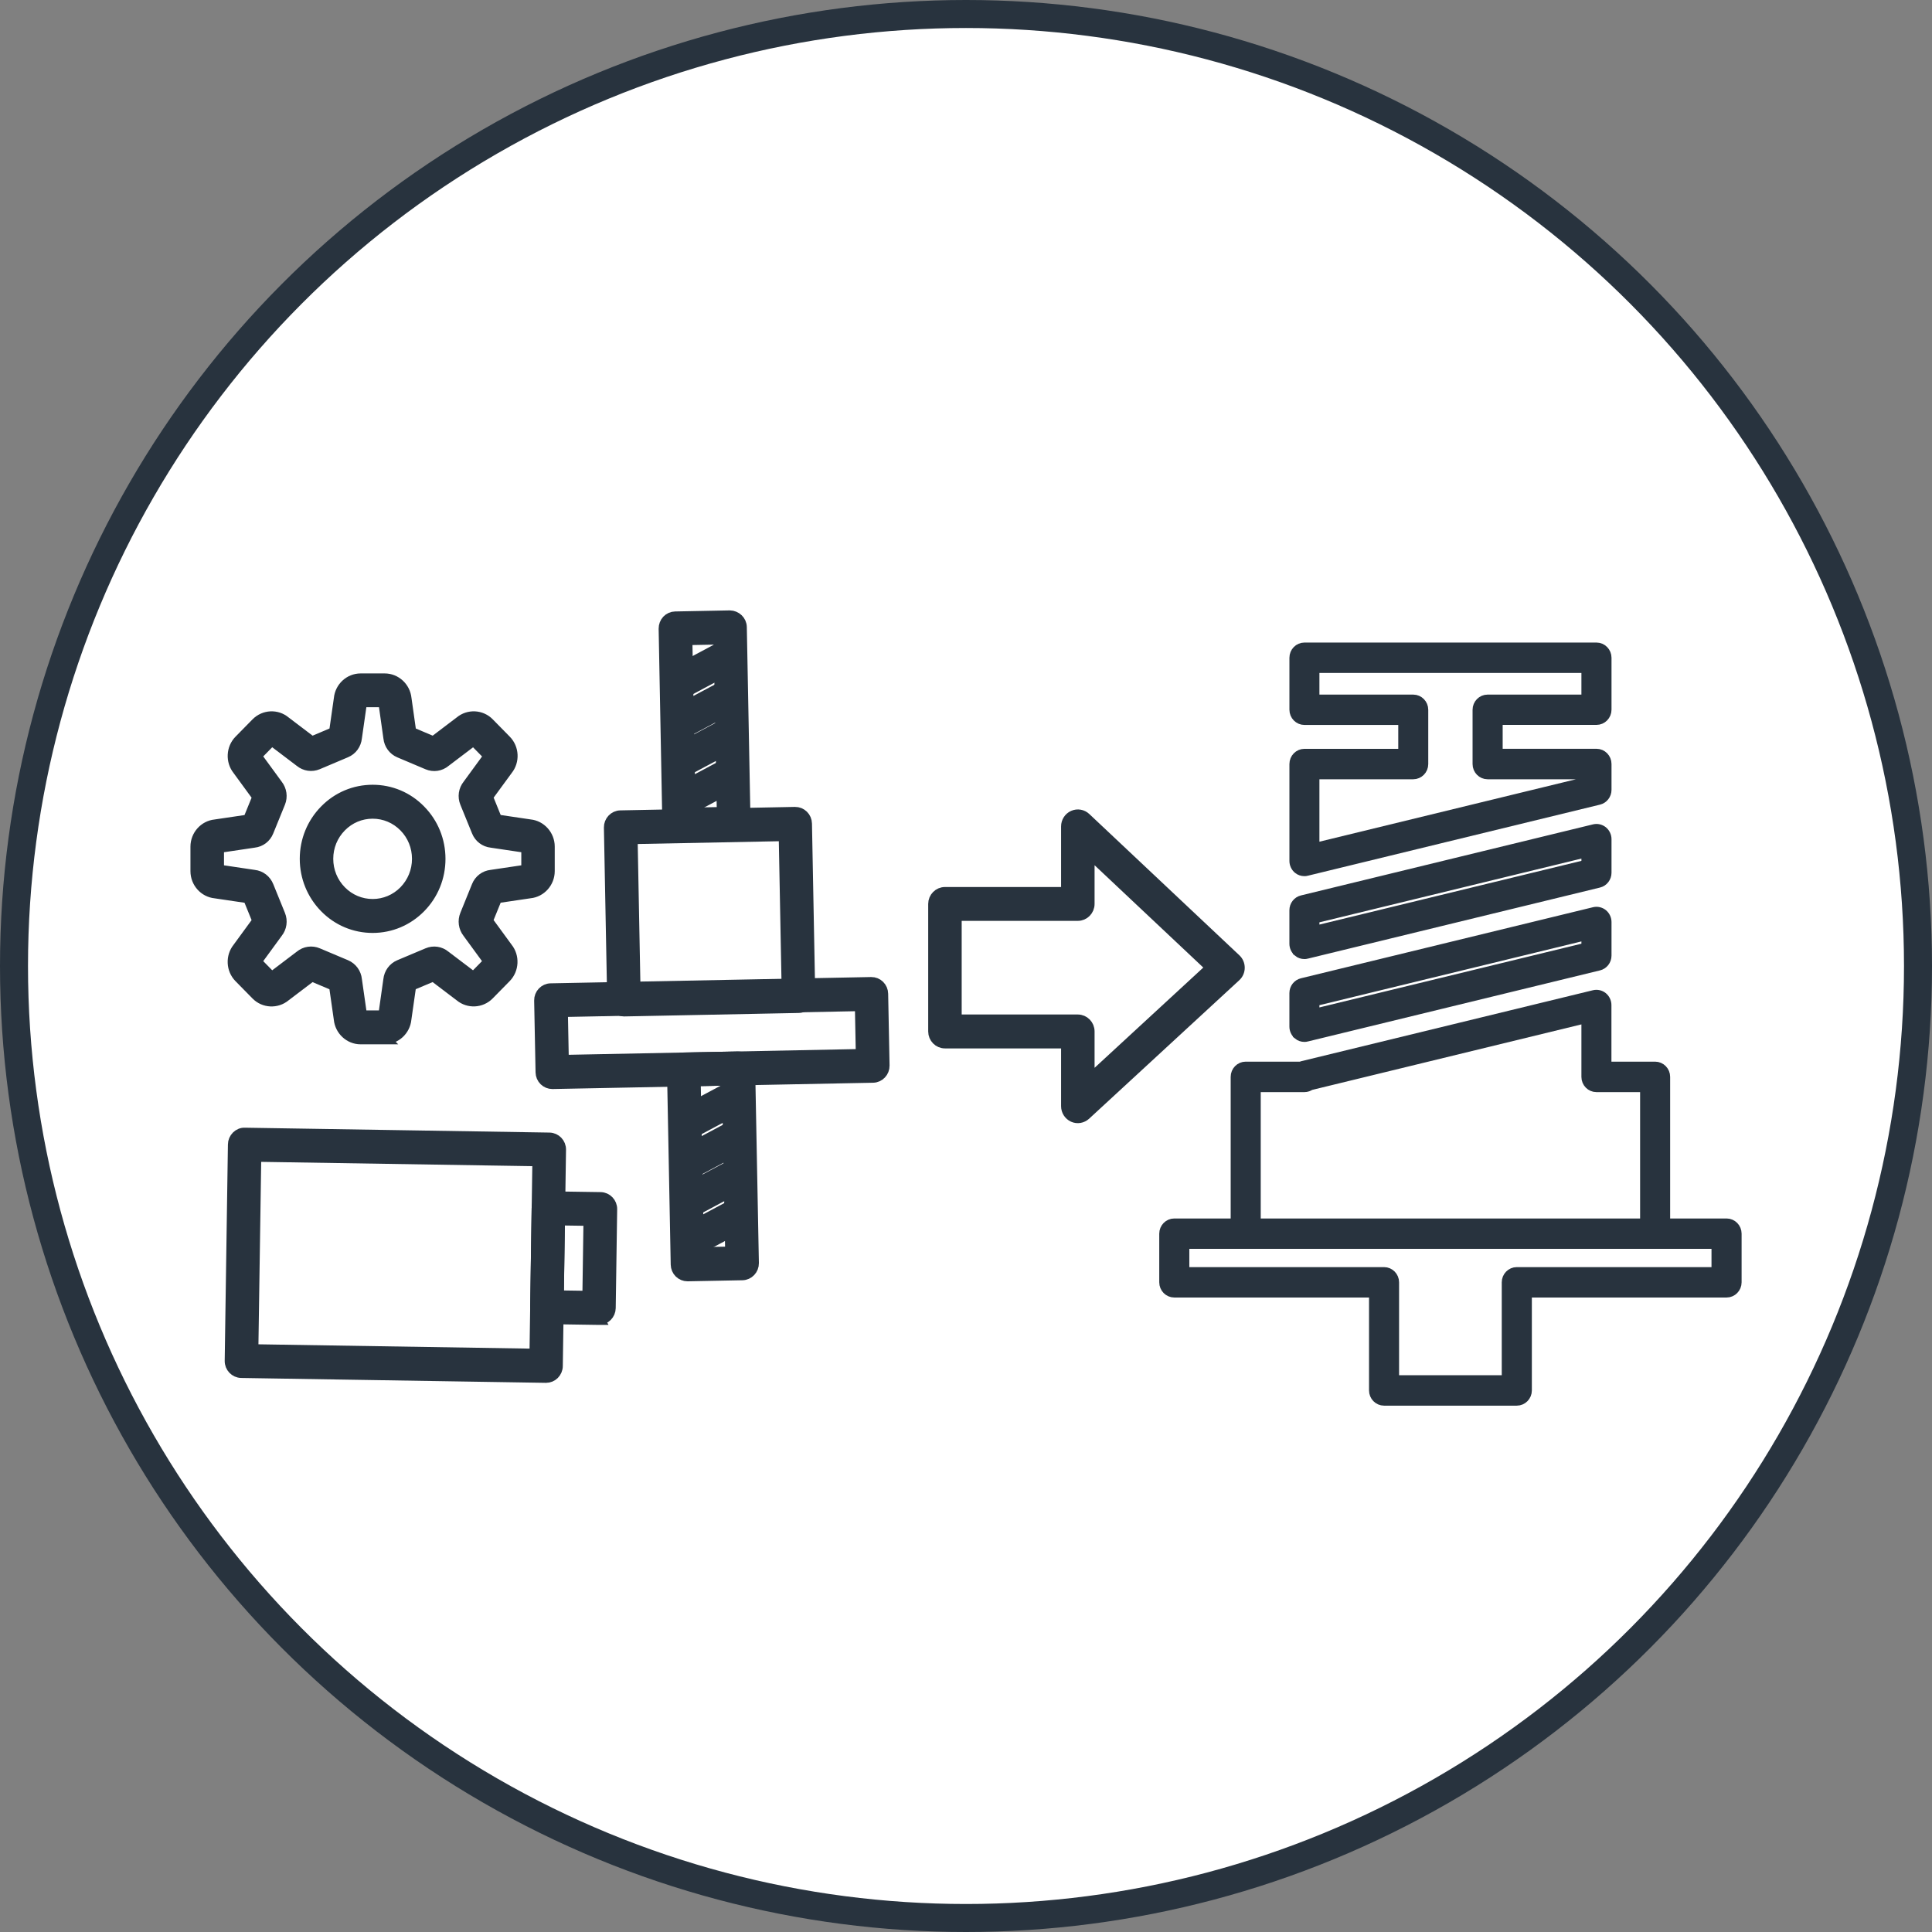 <svg fill="none" height="69" viewBox="0 0 69 69" width="69" xmlns="http://www.w3.org/2000/svg" xmlns:xlink="http://www.w3.org/1999/xlink"><rect x="0" y="0" width="69" height="69" fill="#808080" stroke="none"/><mask id="a" fill="#000" height="30" maskUnits="userSpaceOnUse" width="57" x="6" y="21"><path d="m6 21h57v30h-57z" fill="#fff"/><path d="m44.255 34.561c0 .116-.048.225-.131.3l-5.363 4.946c-.117.107-.285.136-.428.071-.143-.065-.237-.211-.237-.371v-2.264h-4.348c-.219 0-.398-.182-.398-.405v-4.554c0-.223.179-.405.398-.405h4.348v-2.365c0-.16.093-.306.239-.371.145-.065.315-.036.43.073l5.363 5.049c.082.077.127.184.127.298zm-5.363 4.032 4.376-4.036-4.376-4.119v1.845c0 .223-.179.405-.398.405h-4.348v3.744h4.348c.219 0 .398.182.398.405z" fill="#000"/><path d="m46.377 33.979c.06.049.133.073.209.073.026 0 .052-.002.078-.01l10.431-2.538c.151-.036.259-.174.259-.335v-1.198c0-.105-.048-.205-.127-.27-.082-.065-.187-.089-.287-.065l-10.431 2.538c-.151.036-.259.174-.259.334v1.198c0 .105.048.205.127.27zm.545-1.196 9.757-2.374v.493l-9.757 2.373z" fill="#000"/><path d="m46.377 36.938c.06.049.133.073.209.073.026 0 .052-.002.078-.01l10.431-2.538c.151-.036.259-.174.259-.335v-1.198c0-.105-.048-.205-.127-.27-.082-.065-.187-.089-.287-.065l-10.431 2.538c-.151.036-.259.174-.259.334v1.198c0 .105.048.205.127.27zm.545-1.196 9.757-2.374v.493l-9.757 2.373z" fill="#000"/><path d="m46.377 31.018c.06.049.133.073.209.073.026 0 .052-.002.078-.01l10.431-2.538c.151-.036.259-.174.259-.334v-.924c0-.189-.151-.343-.336-.343h-3.551v-1.253h3.551c.185 0 .336-.154.336-.343v-1.855c0-.189-.151-.343-.336-.343h-10.431c-.185 0-.336.154-.336.343v1.857c0 .189.151.343.336.343h3.551v1.253h-3.551c-.185 0-.336.154-.336.343v3.462c0 .105.048.205.127.27zm.545-3.387h3.551c.185 0 .336-.154.336-.343v-1.938c0-.189-.151-.343-.336-.343h-3.551v-1.172h9.757v1.172h-3.551c-.185 0-.336.154-.336.343v1.938c0 .189.151.343.336.343h3.551v.31l-9.757 2.374z" fill="#000"/><path d="m59.448 43.717v-5.258c0-.189-.151-.343-.337-.343h-1.76v-2.221c0-.105-.048-.205-.127-.27-.08-.065-.187-.089-.287-.065l-10.431 2.538c-.018.004-.036.01-.052.018h-1.965c-.185 0-.336.154-.336.343v5.258h-2.214c-.185 0-.337.154-.337.343v1.737c0 .189.151.343.337.343h7.155v3.519c0 .189.151.343.336.343h4.742c.185 0 .337-.154.337-.343v-3.519h7.155c.185 0 .336-.154.336-.343v-1.737c0-.189-.151-.343-.336-.343zm-12.862-4.913c.074 0 .141-.024.197-.065l9.896-2.408v2.13c0 .189.151.343.336.343h1.76v4.913h-13.949v-4.913zm14.739 6.65h-7.155c-.185 0-.336.154-.336.343v3.519h-4.067v-3.519c0-.189-.151-.343-.336-.343h-7.155v-1.052h19.049z" fill="#000"/><path d="m19.502 49.187h-.006l-10.879-.174c-.219-.004-.396-.189-.392-.411l.115-7.727c0-.107.046-.211.121-.286s.177-.12.283-.114l10.879.174c.219.004.396.189.392.411l-.115 7.727c0 .107-.046.211-.121.286-.074.073-.173.114-.277.114zm-10.475-.979 10.083.16.104-6.916-10.083-.16z" fill="#000"/><path d="m21.393 47.118h-.006l-1.859-.028c-.105 0-.207-.047-.281-.124s-.114-.18-.112-.288l.052-3.531c0-.107.046-.211.121-.286.076-.075.183-.112.283-.114l1.859.028c.219.004.396.189.392.411l-.052 3.531c-.004.221-.181.399-.398.399zm-1.457-.833 1.063.016.04-2.72-1.063-.016z" fill="#000"/><path d="m24.254 29.86c-.217 0-.394-.176-.398-.397l-.133-7.011c0-.107.038-.211.111-.29.074-.077.173-.122.279-.124l1.953-.038c.217.004.402.174.406.397l.133 7.011c0 .107-.038.211-.111.29-.074.077-.173.122-.279.124l-1.953.038zm.273-7.019.117 6.202 1.157-.022-.117-6.202z" fill="#000"/><path d="m24.552 45.561c-.103 0-.201-.041-.277-.114-.076-.075-.119-.176-.121-.284l-.133-6.96c-.004-.223.171-.409.39-.413l1.953-.038c.113 0 .207.038.285.114.076.075.119.176.121.284l.133 6.96c.004.223-.171.409-.39.413l-1.953.038zm.273-6.969.117 6.15 1.157-.022-.117-6.15z" fill="#000"/><path d="m22.283 36.101c-.104 0-.201-.041-.277-.114-.076-.075-.119-.176-.121-.284l-.117-6.148c-.004-.223.171-.409.39-.413l6.235-.124c.112 0 .207.038.285.114.076.075.119.176.121.284l.117 6.148c.004.223-.171.409-.39.413l-6.235.124zm.289-6.154.102 5.337 5.439-.107-.102-5.337z" fill="#000"/><path d="m19.725 38.694c-.103 0-.201-.041-.277-.114-.076-.075-.119-.176-.121-.284l-.05-2.564c-.004-.223.171-.409.39-.413l11.447-.225c.113 0 .207.038.285.114.076.075.119.176.121.284l.05 2.564c.004.223-.171.409-.39.413l-11.447.225zm.356-2.572.034 1.753 10.65-.211-.034-1.753z" fill="#000"/><path d="m24.285 29.023c-.143 0-.283-.079-.352-.217-.102-.199-.028-.444.167-.547l1.738-.928c.195-.103.436-.026.537.17.102.199.028.444-.167.547l-1.738.928c-.06.032-.121.047-.185.047z" fill="#000"/><path d="m24.26 27.598c-.143 0-.283-.079-.352-.217-.102-.199-.028-.444.167-.547l1.738-.928c.195-.103.436-.026.537.17.102.197.028.444-.167.547l-1.738.928c-.06.032-.121.047-.185.047z" fill="#000"/><path d="m24.234 26.228c-.143 0-.283-.079-.352-.217-.102-.199-.028-.444.167-.547l1.738-.928c.195-.103.436-.026.537.17.102.197.028.444-.167.547l-1.738.928c-.06.032-.121.047-.185.047z" fill="#000"/><path d="m24.206 24.803c-.143 0-.283-.079-.352-.217-.102-.199-.028-.444.167-.547l1.738-.928c.195-.103.436-.026.537.17.102.199.028.444-.167.547l-1.738.928c-.06.033-.121.047-.185.047z" fill="#000"/><path d="m24.584 44.742c-.143 0-.283-.079-.352-.217-.102-.199-.028-.444.167-.547l1.738-.928c.195-.103.436-.026.537.17.102.199.028.444-.167.547l-1.738.928c-.06.033-.121.047-.185.047z" fill="#000"/><path d="m24.558 43.319c-.143 0-.283-.079-.352-.217-.102-.199-.028-.444.167-.547l1.738-.928c.195-.103.436-.026.537.17.102.197.028.444-.167.547l-1.738.928c-.06.033-.121.047-.185.047z" fill="#000"/><path d="m24.532 41.947c-.143 0-.283-.079-.352-.217-.102-.199-.028-.444.167-.547l1.738-.928c.195-.103.436-.026.537.17.102.197.028.444-.167.547l-1.738.928c-.06.032-.121.047-.185.047z" fill="#000"/><path d="m24.505 40.522c-.143 0-.283-.079-.352-.217-.102-.199-.028-.444.167-.547l1.738-.928c.195-.103.436-.026.537.17.102.199.028.444-.167.547l-1.738.928c-.06.032-.121.047-.185.047z" fill="#000"/><path d="m13.739 37.097h-.862c-.388 0-.717-.306-.756-.697l-.173-1.21-.814-.343-.954.724c-.299.249-.745.229-1.019-.051l-.609-.62c-.275-.28-.295-.734-.05-1.038l.711-.973-.338-.829-1.188-.176c-.386-.038-.685-.373-.685-.77v-.878c0-.395.299-.732.685-.77l1.188-.176.338-.829-.711-.973c-.245-.306-.223-.758.052-1.038l.609-.62c.277-.28.721-.302 1.019-.051l.954.724.814-.345.173-1.21c.038-.393.366-.697.756-.697h.862c.388 0 .717.306.756.697l.171 1.21.814.345.954-.724c.301-.251.745-.229 1.019.051l.609.62c.275.28.297.732.05 1.038l-.711.971.336.829 1.188.176c.384.038.685.375.685.77v.878c0 .397-.301.732-.685.77l-1.188.176-.338.829.711.973c.245.304.223.758-.05 1.038l-.609.62c-.275.28-.719.302-1.019.051l-.954-.724-.814.343-.173 1.21c-.038.393-.368.697-.756.697zm-.83-.811h.798l.183-1.295c.024-.227.165-.422.372-.511l1.011-.426c.207-.089.444-.055.619.091l1.021.774.563-.574-.76-1.04c-.141-.178-.175-.42-.088-.632l.416-1.026c.086-.213.277-.357.502-.381l1.272-.189v-.813l-1.27-.189c-.223-.024-.416-.168-.502-.381l-.418-1.026c-.088-.213-.052-.454.09-.63l.76-1.04-.563-.574-1.021.774c-.175.146-.41.18-.621.091l-1.007-.426c-.207-.087-.35-.282-.374-.511l-.183-1.295h-.798l-.185 1.293c-.024.229-.165.424-.376.511l-1.007.426c-.207.087-.444.053-.619-.091l-1.021-.774-.563.574.76 1.04c.141.178.177.42.09.632l-.418 1.026c-.084.211-.275.357-.5.381l-1.272.189v.813l1.272.189c.225.024.416.17.502.385l.416 1.024c.088.213.052.454-.09.63l-.76 1.04.563.574 1.023-.776c.175-.144.412-.178.621-.089l1.005.424c.209.089.352.284.374.511l.185 1.293zm2.674-1.482h-.002zm-6.749-2.844v.002zm4.475 1.159c-.641 0-1.244-.253-1.698-.716-.454-.464-.705-1.078-.705-1.731 0-.653.251-1.267.705-1.729.452-.462 1.055-.716 1.698-.716s1.246.253 1.698.718c.454.462.703 1.076.703 1.729 0 .653-.249 1.267-.703 1.729-.454.462-1.057.716-1.698.716zm0-4.08c-.43 0-.832.17-1.135.478-.305.31-.472.72-.472 1.155s.167.847.472 1.157c.303.308.707.478 1.135.478s.832-.17 1.135-.478c.302-.31.47-.72.47-1.157s-.167-.847-.47-1.155c-.303-.308-.707-.478-1.135-.478z" fill="#000"/></mask><circle cx="34.5" cy="34.5" fill="#fff" r="34" stroke="#28333e"/><path d="m44.255 34.561c0 .116-.048.225-.131.3l-5.363 4.946c-.117.107-.285.136-.428.071-.143-.065-.237-.211-.237-.371v-2.264h-4.348c-.219 0-.398-.182-.398-.405v-4.554c0-.223.179-.405.398-.405h4.348v-2.365c0-.16.093-.306.239-.371.145-.065.315-.036.43.073l5.363 5.049c.082.077.127.184.127.298zm-5.363 4.032 4.376-4.036-4.376-4.119v1.845c0 .223-.179.405-.398.405h-4.348v3.744h4.348c.219 0 .398.182.398.405z" fill="#28333e"/><path d="m46.377 33.979c.06.049.133.073.209.073.026 0 .052-.002.078-.01l10.431-2.538c.151-.036.259-.174.259-.335v-1.198c0-.105-.048-.205-.127-.27-.082-.065-.187-.089-.287-.065l-10.431 2.538c-.151.036-.259.174-.259.334v1.198c0 .105.048.205.127.27zm.545-1.196 9.757-2.374v.493l-9.757 2.373z" fill="#28333e"/><path d="m46.377 36.938c.06.049.133.073.209.073.026 0 .052-.002.078-.01l10.431-2.538c.151-.036.259-.174.259-.335v-1.198c0-.105-.048-.205-.127-.27-.082-.065-.187-.089-.287-.065l-10.431 2.538c-.151.036-.259.174-.259.334v1.198c0 .105.048.205.127.27zm.545-1.196 9.757-2.374v.493l-9.757 2.373z" fill="#28333e"/><path d="m46.377 31.018c.06.049.133.073.209.073.026 0 .052-.002.078-.01l10.431-2.538c.151-.036.259-.174.259-.334v-.924c0-.189-.151-.343-.336-.343h-3.551v-1.253h3.551c.185 0 .336-.154.336-.343v-1.855c0-.189-.151-.343-.336-.343h-10.431c-.185 0-.336.154-.336.343v1.857c0 .189.151.343.336.343h3.551v1.253h-3.551c-.185 0-.336.154-.336.343v3.462c0 .105.048.205.127.27zm.545-3.387h3.551c.185 0 .336-.154.336-.343v-1.938c0-.189-.151-.343-.336-.343h-3.551v-1.172h9.757v1.172h-3.551c-.185 0-.336.154-.336.343v1.938c0 .189.151.343.336.343h3.551v.31l-9.757 2.374z" fill="#28333e"/><path d="m59.448 43.717v-5.258c0-.189-.151-.343-.337-.343h-1.76v-2.221c0-.105-.048-.205-.127-.27-.08-.065-.187-.089-.287-.065l-10.431 2.538c-.018.004-.036.01-.052.018h-1.965c-.185 0-.336.154-.336.343v5.258h-2.214c-.185 0-.337.154-.337.343v1.737c0 .189.151.343.337.343h7.155v3.519c0 .189.151.343.336.343h4.742c.185 0 .337-.154.337-.343v-3.519h7.155c.185 0 .336-.154.336-.343v-1.737c0-.189-.151-.343-.336-.343zm-12.862-4.913c.074 0 .141-.024.197-.065l9.896-2.408v2.13c0 .189.151.343.336.343h1.76v4.913h-13.949v-4.913zm14.739 6.65h-7.155c-.185 0-.336.154-.336.343v3.519h-4.067v-3.519c0-.189-.151-.343-.336-.343h-7.155v-1.052h19.049z" fill="#28333e"/><path d="m19.502 49.187h-.006l-10.879-.174c-.219-.004-.396-.189-.392-.411l.115-7.727c0-.107.046-.211.121-.286s.177-.12.283-.114l10.879.174c.219.004.396.189.392.411l-.115 7.727c0 .107-.046.211-.121.286-.074.073-.173.114-.277.114zm-10.475-.979 10.083.16.104-6.916-10.083-.16z" fill="#28333e"/><path d="m21.393 47.118h-.006l-1.859-.028c-.105 0-.207-.047-.281-.124s-.114-.18-.112-.288l.052-3.531c0-.107.046-.211.121-.286.076-.075.183-.112.283-.114l1.859.028c.219.004.396.189.392.411l-.052 3.531c-.004.221-.181.399-.398.399zm-1.457-.833 1.063.016.04-2.72-1.063-.016z" fill="#28333e"/><path d="m24.254 29.86c-.217 0-.394-.176-.398-.397l-.133-7.011c0-.107.038-.211.111-.29.074-.077.173-.122.279-.124l1.953-.038c.217.004.402.174.406.397l.133 7.011c0 .107-.038.211-.111.29-.074.077-.173.122-.279.124l-1.953.038zm.273-7.019.117 6.202 1.157-.022-.117-6.202z" fill="#28333e"/><path d="m24.552 45.561c-.103 0-.201-.041-.277-.114-.076-.075-.119-.176-.121-.284l-.133-6.96c-.004-.223.171-.409.39-.413l1.953-.038c.113 0 .207.038.285.114.076.075.119.176.121.284l.133 6.96c.004.223-.171.409-.39.413l-1.953.038zm.273-6.969.117 6.15 1.157-.022-.117-6.15z" fill="#28333e"/><path d="m22.283 36.101c-.104 0-.201-.041-.277-.114-.076-.075-.119-.176-.121-.284l-.117-6.148c-.004-.223.171-.409.39-.413l6.235-.124c.112 0 .207.038.285.114.076.075.119.176.121.284l.117 6.148c.004.223-.171.409-.39.413l-6.235.124zm.289-6.154.102 5.337 5.439-.107-.102-5.337z" fill="#28333e"/><path d="m19.725 38.694c-.103 0-.201-.041-.277-.114-.076-.075-.119-.176-.121-.284l-.05-2.564c-.004-.223.171-.409.39-.413l11.447-.225c.113 0 .207.038.285.114.076.075.119.176.121.284l.05 2.564c.004.223-.171.409-.39.413l-11.447.225zm.356-2.572.034 1.753 10.65-.211-.034-1.753z" fill="#28333e"/><path d="m24.285 29.023c-.143 0-.283-.079-.352-.217-.102-.199-.028-.444.167-.547l1.738-.928c.195-.103.436-.026.537.17.102.199.028.444-.167.547l-1.738.928c-.06.032-.121.047-.185.047z" fill="#28333e"/><path d="m24.26 27.598c-.143 0-.283-.079-.352-.217-.102-.199-.028-.444.167-.547l1.738-.928c.195-.103.436-.026.537.17.102.197.028.444-.167.547l-1.738.928c-.06.032-.121.047-.185.047z" fill="#28333e"/><path d="m24.234 26.228c-.143 0-.283-.079-.352-.217-.102-.199-.028-.444.167-.547l1.738-.928c.195-.103.436-.026.537.17.102.197.028.444-.167.547l-1.738.928c-.06.032-.121.047-.185.047z" fill="#28333e"/><path d="m24.206 24.803c-.143 0-.283-.079-.352-.217-.102-.199-.028-.444.167-.547l1.738-.928c.195-.103.436-.026.537.17.102.199.028.444-.167.547l-1.738.928c-.06.033-.121.047-.185.047z" fill="#28333e"/><path d="m24.584 44.742c-.143 0-.283-.079-.352-.217-.102-.199-.028-.444.167-.547l1.738-.928c.195-.103.436-.026.537.17.102.199.028.444-.167.547l-1.738.928c-.06.033-.121.047-.185.047z" fill="#28333e"/><path d="m24.558 43.319c-.143 0-.283-.079-.352-.217-.102-.199-.028-.444.167-.547l1.738-.928c.195-.103.436-.026.537.17.102.197.028.444-.167.547l-1.738.928c-.06.033-.121.047-.185.047z" fill="#28333e"/><path d="m24.532 41.947c-.143 0-.283-.079-.352-.217-.102-.199-.028-.444.167-.547l1.738-.928c.195-.103.436-.026.537.17.102.197.028.444-.167.547l-1.738.928c-.06.032-.121.047-.185.047z" fill="#28333e"/><path d="m24.505 40.522c-.143 0-.283-.079-.352-.217-.102-.199-.028-.444.167-.547l1.738-.928c.195-.103.436-.026.537.17.102.199.028.444-.167.547l-1.738.928c-.06.032-.121.047-.185.047z" fill="#28333e"/><path d="m13.739 37.097h-.862c-.388 0-.717-.306-.756-.697l-.173-1.21-.814-.343-.954.724c-.299.249-.745.229-1.019-.051l-.609-.62c-.275-.28-.295-.734-.05-1.038l.711-.973-.338-.829-1.188-.176c-.386-.038-.685-.373-.685-.77v-.878c0-.395.299-.732.685-.77l1.188-.176.338-.829-.711-.973c-.245-.306-.223-.758.052-1.038l.609-.62c.277-.28.721-.302 1.019-.051l.954.724.814-.345.173-1.21c.038-.393.366-.697.756-.697h.862c.388 0 .717.306.756.697l.171 1.21.814.345.954-.724c.301-.251.745-.229 1.019.051l.609.62c.275.28.297.732.05 1.038l-.711.971.336.829 1.188.176c.384.038.685.375.685.77v.878c0 .397-.301.732-.685.77l-1.188.176-.338.829.711.973c.245.304.223.758-.05 1.038l-.609.62c-.275.28-.719.302-1.019.051l-.954-.724-.814.343-.173 1.21c-.038.393-.368.697-.756.697zm-.83-.811h.798l.183-1.295c.024-.227.165-.422.372-.511l1.011-.426c.207-.089.444-.055.619.091l1.021.774.563-.574-.76-1.04c-.141-.178-.175-.42-.088-.632l.416-1.026c.086-.213.277-.357.502-.381l1.272-.189v-.813l-1.27-.189c-.223-.024-.416-.168-.502-.381l-.418-1.026c-.088-.213-.052-.454.09-.63l.76-1.04-.563-.574-1.021.774c-.175.146-.41.18-.621.091l-1.007-.426c-.207-.087-.35-.282-.374-.511l-.183-1.295h-.798l-.185 1.293c-.024.229-.165.424-.376.511l-1.007.426c-.207.087-.444.053-.619-.091l-1.021-.774-.563.574.76 1.04c.141.178.177.42.09.632l-.418 1.026c-.084.211-.275.357-.5.381l-1.272.189v.813l1.272.189c.225.024.416.17.502.385l.416 1.024c.088.213.052.454-.09.63l-.76 1.04.563.574 1.023-.776c.175-.144.412-.178.621-.089l1.005.424c.209.089.352.284.374.511l.185 1.293zm2.674-1.482h-.002zm-6.749-2.844v.002zm4.475 1.159c-.641 0-1.244-.253-1.698-.716-.454-.464-.705-1.078-.705-1.731 0-.653.251-1.267.705-1.729.452-.462 1.055-.716 1.698-.716s1.246.253 1.698.718c.454.462.703 1.076.703 1.729 0 .653-.249 1.267-.703 1.729-.454.462-1.057.716-1.698.716zm0-4.08c-.43 0-.832.17-1.135.478-.305.31-.472.72-.472 1.155s.167.847.472 1.157c.303.308.707.478 1.135.478s.832-.17 1.135-.478c.302-.31.47-.72.47-1.157s-.167-.847-.47-1.155c-.303-.308-.707-.478-1.135-.478z" fill="#28333e"/><g stroke="#28333e"><path d="m44.255 34.561c0 .116-.048.225-.131.3l-5.363 4.946c-.117.107-.285.136-.428.071-.143-.065-.237-.211-.237-.371v-2.264h-4.348c-.219 0-.398-.182-.398-.405v-4.554c0-.223.179-.405.398-.405h4.348v-2.365c0-.16.093-.306.239-.371.145-.065.315-.036.43.073l5.363 5.049c.082.077.127.184.127.298zm-5.363 4.032 4.376-4.036-4.376-4.119v1.845c0 .223-.179.405-.398.405h-4.348v3.744h4.348c.219 0 .398.182.398.405z" mask="url(#a)" stroke-width=".4"/><path d="m46.377 33.979c.06.049.133.073.209.073.026 0 .052-.002.078-.01l10.431-2.538c.151-.036.259-.174.259-.335v-1.198c0-.105-.048-.205-.127-.27-.082-.065-.187-.089-.287-.065l-10.431 2.538c-.151.036-.259.174-.259.334v1.198c0 .105.048.205.127.27zm.545-1.196 9.757-2.374v.493l-9.757 2.373z" mask="url(#a)" stroke-width=".4"/><path d="m46.377 36.938c.06.049.133.073.209.073.026 0 .052-.002.078-.01l10.431-2.538c.151-.036.259-.174.259-.335v-1.198c0-.105-.048-.205-.127-.27-.082-.065-.187-.089-.287-.065l-10.431 2.538c-.151.036-.259.174-.259.334v1.198c0 .105.048.205.127.27zm.545-1.196 9.757-2.374v.493l-9.757 2.373z" mask="url(#a)" stroke-width=".4"/><path d="m46.377 31.018c.06.049.133.073.209.073.026 0 .052-.002.078-.01l10.431-2.538c.151-.036.259-.174.259-.334v-.924c0-.189-.151-.343-.336-.343h-3.551v-1.253h3.551c.185 0 .336-.154.336-.343v-1.855c0-.189-.151-.343-.336-.343h-10.431c-.185 0-.336.154-.336.343v1.857c0 .189.151.343.336.343h3.551v1.253h-3.551c-.185 0-.336.154-.336.343v3.462c0 .105.048.205.127.27zm.545-3.387h3.551c.185 0 .336-.154.336-.343v-1.938c0-.189-.151-.343-.336-.343h-3.551v-1.172h9.757v1.172h-3.551c-.185 0-.336.154-.336.343v1.938c0 .189.151.343.336.343h3.551v.31l-9.757 2.374z" mask="url(#a)" stroke-width=".4"/><path d="m59.448 43.717v-5.258c0-.189-.151-.343-.337-.343h-1.76v-2.221c0-.105-.048-.205-.127-.27-.08-.065-.187-.089-.287-.065l-10.431 2.538c-.018.004-.036.01-.052.018h-1.965c-.185 0-.336.154-.336.343v5.258h-2.214c-.185 0-.337.154-.337.343v1.737c0 .189.151.343.337.343h7.155v3.519c0 .189.151.343.336.343h4.742c.185 0 .337-.154.337-.343v-3.519h7.155c.185 0 .336-.154.336-.343v-1.737c0-.189-.151-.343-.336-.343zm-12.862-4.913c.074 0 .141-.024.197-.065l9.896-2.408v2.13c0 .189.151.343.336.343h1.76v4.913h-13.949v-4.913zm14.739 6.65h-7.155c-.185 0-.336.154-.336.343v3.519h-4.067v-3.519c0-.189-.151-.343-.336-.343h-7.155v-1.052h19.049z" mask="url(#a)" stroke-width=".4"/><path d="m19.502 49.187h-.006l-10.879-.174c-.219-.004-.396-.189-.392-.411l.115-7.727c0-.107.046-.211.121-.286s.177-.12.283-.114l10.879.174c.219.004.396.189.392.411l-.115 7.727c0 .107-.046.211-.121.286-.074.073-.173.114-.277.114zm-10.475-.979 10.083.16.104-6.916-10.083-.16z" mask="url(#a)" stroke-width=".4"/><path d="m21.393 47.118h-.006l-1.859-.028c-.105 0-.207-.047-.281-.124s-.114-.18-.112-.288l.052-3.531c0-.107.046-.211.121-.286.076-.075.183-.112.283-.114l1.859.028c.219.004.396.189.392.411l-.052 3.531c-.004.221-.181.399-.398.399zm-1.457-.833 1.063.016.04-2.72-1.063-.016z" mask="url(#a)" stroke-width=".4"/><path d="m24.254 29.86c-.217 0-.394-.176-.398-.397l-.133-7.011c0-.107.038-.211.111-.29.074-.077.173-.122.279-.124l1.953-.038c.217.004.402.174.406.397l.133 7.011c0 .107-.038.211-.111.29-.074.077-.173.122-.279.124l-1.953.038zm.273-7.019.117 6.202 1.157-.022-.117-6.202z" mask="url(#a)" stroke-width=".4"/><path d="m24.552 45.561c-.103 0-.201-.041-.277-.114-.076-.075-.119-.176-.121-.284l-.133-6.96c-.004-.223.171-.409.39-.413l1.953-.038c.113 0 .207.038.285.114.076.075.119.176.121.284l.133 6.96c.004.223-.171.409-.39.413l-1.953.038zm.273-6.969.117 6.15 1.157-.022-.117-6.15z" mask="url(#a)" stroke-width=".4"/><path d="m22.283 36.101c-.104 0-.201-.041-.277-.114-.076-.075-.119-.176-.121-.284l-.117-6.148c-.004-.223.171-.409.39-.413l6.235-.124c.112 0 .207.038.285.114.076.075.119.176.121.284l.117 6.148c.004.223-.171.409-.39.413l-6.235.124zm.289-6.154.102 5.337 5.439-.107-.102-5.337z" mask="url(#a)" stroke-width=".4"/><path d="m19.725 38.694c-.103 0-.201-.041-.277-.114-.076-.075-.119-.176-.121-.284l-.05-2.564c-.004-.223.171-.409.39-.413l11.447-.225c.113 0 .207.038.285.114.076.075.119.176.121.284l.05 2.564c.004.223-.171.409-.39.413l-11.447.225zm.356-2.572.034 1.753 10.65-.211-.034-1.753z" mask="url(#a)" stroke-width=".4"/><path d="m24.285 29.023c-.143 0-.283-.079-.352-.217-.102-.199-.028-.444.167-.547l1.738-.928c.195-.103.436-.026.537.17.102.199.028.444-.167.547l-1.738.928c-.06.032-.121.047-.185.047z" mask="url(#a)" stroke-width=".4"/><path d="m24.26 27.598c-.143 0-.283-.079-.352-.217-.102-.199-.028-.444.167-.547l1.738-.928c.195-.103.436-.026.537.17.102.197.028.444-.167.547l-1.738.928c-.06.032-.121.047-.185.047z" mask="url(#a)" stroke-width=".4"/><path d="m24.234 26.228c-.143 0-.283-.079-.352-.217-.102-.199-.028-.444.167-.547l1.738-.928c.195-.103.436-.026.537.17.102.197.028.444-.167.547l-1.738.928c-.06.032-.121.047-.185.047z" mask="url(#a)" stroke-width=".4"/><path d="m24.206 24.803c-.143 0-.283-.079-.352-.217-.102-.199-.028-.444.167-.547l1.738-.928c.195-.103.436-.026.537.17.102.199.028.444-.167.547l-1.738.928c-.06.033-.121.047-.185.047z" mask="url(#a)" stroke-width=".4"/><path d="m24.584 44.742c-.143 0-.283-.079-.352-.217-.102-.199-.028-.444.167-.547l1.738-.928c.195-.103.436-.026.537.17.102.199.028.444-.167.547l-1.738.928c-.06.033-.121.047-.185.047z" mask="url(#a)" stroke-width=".4"/><path d="m24.558 43.319c-.143 0-.283-.079-.352-.217-.102-.199-.028-.444.167-.547l1.738-.928c.195-.103.436-.026.537.17.102.197.028.444-.167.547l-1.738.928c-.06.033-.121.047-.185.047z" mask="url(#a)" stroke-width=".4"/><path d="m24.532 41.947c-.143 0-.283-.079-.352-.217-.102-.199-.028-.444.167-.547l1.738-.928c.195-.103.436-.026.537.17.102.197.028.444-.167.547l-1.738.928c-.06.032-.121.047-.185.047z" mask="url(#a)" stroke-width=".4"/><path d="m24.505 40.522c-.143 0-.283-.079-.352-.217-.102-.199-.028-.444.167-.547l1.738-.928c.195-.103.436-.026.537.17.102.199.028.444-.167.547l-1.738.928c-.06.032-.121.047-.185.047z" mask="url(#a)" stroke-width=".4"/><path d="m13.739 37.097h-.862c-.388 0-.717-.306-.756-.697l-.173-1.21-.814-.343-.954.724c-.299.249-.745.229-1.019-.051l-.609-.62c-.275-.28-.295-.734-.05-1.038l.711-.973-.338-.829-1.188-.176c-.386-.038-.685-.373-.685-.77v-.878c0-.395.299-.732.685-.77l1.188-.176.338-.829-.711-.973c-.245-.306-.223-.758.052-1.038l.609-.62c.277-.28.721-.302 1.019-.051l.954.724.814-.345.173-1.21c.038-.393.366-.697.756-.697h.862c.388 0 .717.306.756.697l.171 1.21.814.345.954-.724c.301-.251.745-.229 1.019.051l.609.62c.275.28.297.732.05 1.038l-.711.971.336.829 1.188.176c.384.038.685.375.685.77v.878c0 .397-.301.732-.685.77l-1.188.176-.338.829.711.973c.245.304.223.758-.05 1.038l-.609.62c-.275.28-.719.302-1.019.051l-.954-.724-.814.343-.173 1.21c-.038.393-.368.697-.756.697zm-.83-.811h.798l.183-1.295c.024-.227.165-.422.372-.511l1.011-.426c.207-.089.444-.055.619.091l1.021.774.563-.574-.76-1.04c-.141-.178-.175-.42-.088-.632l.416-1.026c.086-.213.277-.357.502-.381l1.272-.189v-.813l-1.27-.189c-.223-.024-.416-.168-.502-.381l-.418-1.026c-.088-.213-.052-.454.09-.63l.76-1.04-.563-.574-1.021.774c-.175.146-.41.18-.621.091l-1.007-.426c-.207-.087-.35-.282-.374-.511l-.183-1.295h-.798l-.185 1.293c-.024.229-.165.424-.376.511l-1.007.426c-.207.087-.444.053-.619-.091l-1.021-.774-.563.574.76 1.04c.141.178.177.42.09.632l-.418 1.026c-.084.211-.275.357-.5.381l-1.272.189v.813l1.272.189c.225.024.416.17.502.385l.416 1.024c.088.213.052.454-.09.63l-.76 1.04.563.574 1.023-.776c.175-.144.412-.178.621-.089l1.005.424c.209.089.352.284.374.511l.185 1.293zm2.674-1.482h-.002zm-6.749-2.844v.002zm4.475 1.159c-.641 0-1.244-.253-1.698-.716-.454-.464-.705-1.078-.705-1.731 0-.653.251-1.267.705-1.729.452-.462 1.055-.716 1.698-.716s1.246.253 1.698.718c.454.462.703 1.076.703 1.729 0 .653-.249 1.267-.703 1.729-.454.462-1.057.716-1.698.716zm0-4.08c-.43 0-.832.17-1.135.478-.305.31-.472.72-.472 1.155s.167.847.472 1.157c.303.308.707.478 1.135.478s.832-.17 1.135-.478c.302-.31.47-.72.47-1.157s-.167-.847-.47-1.155c-.303-.308-.707-.478-1.135-.478z" mask="url(#a)" stroke-width=".4"/></g></svg>